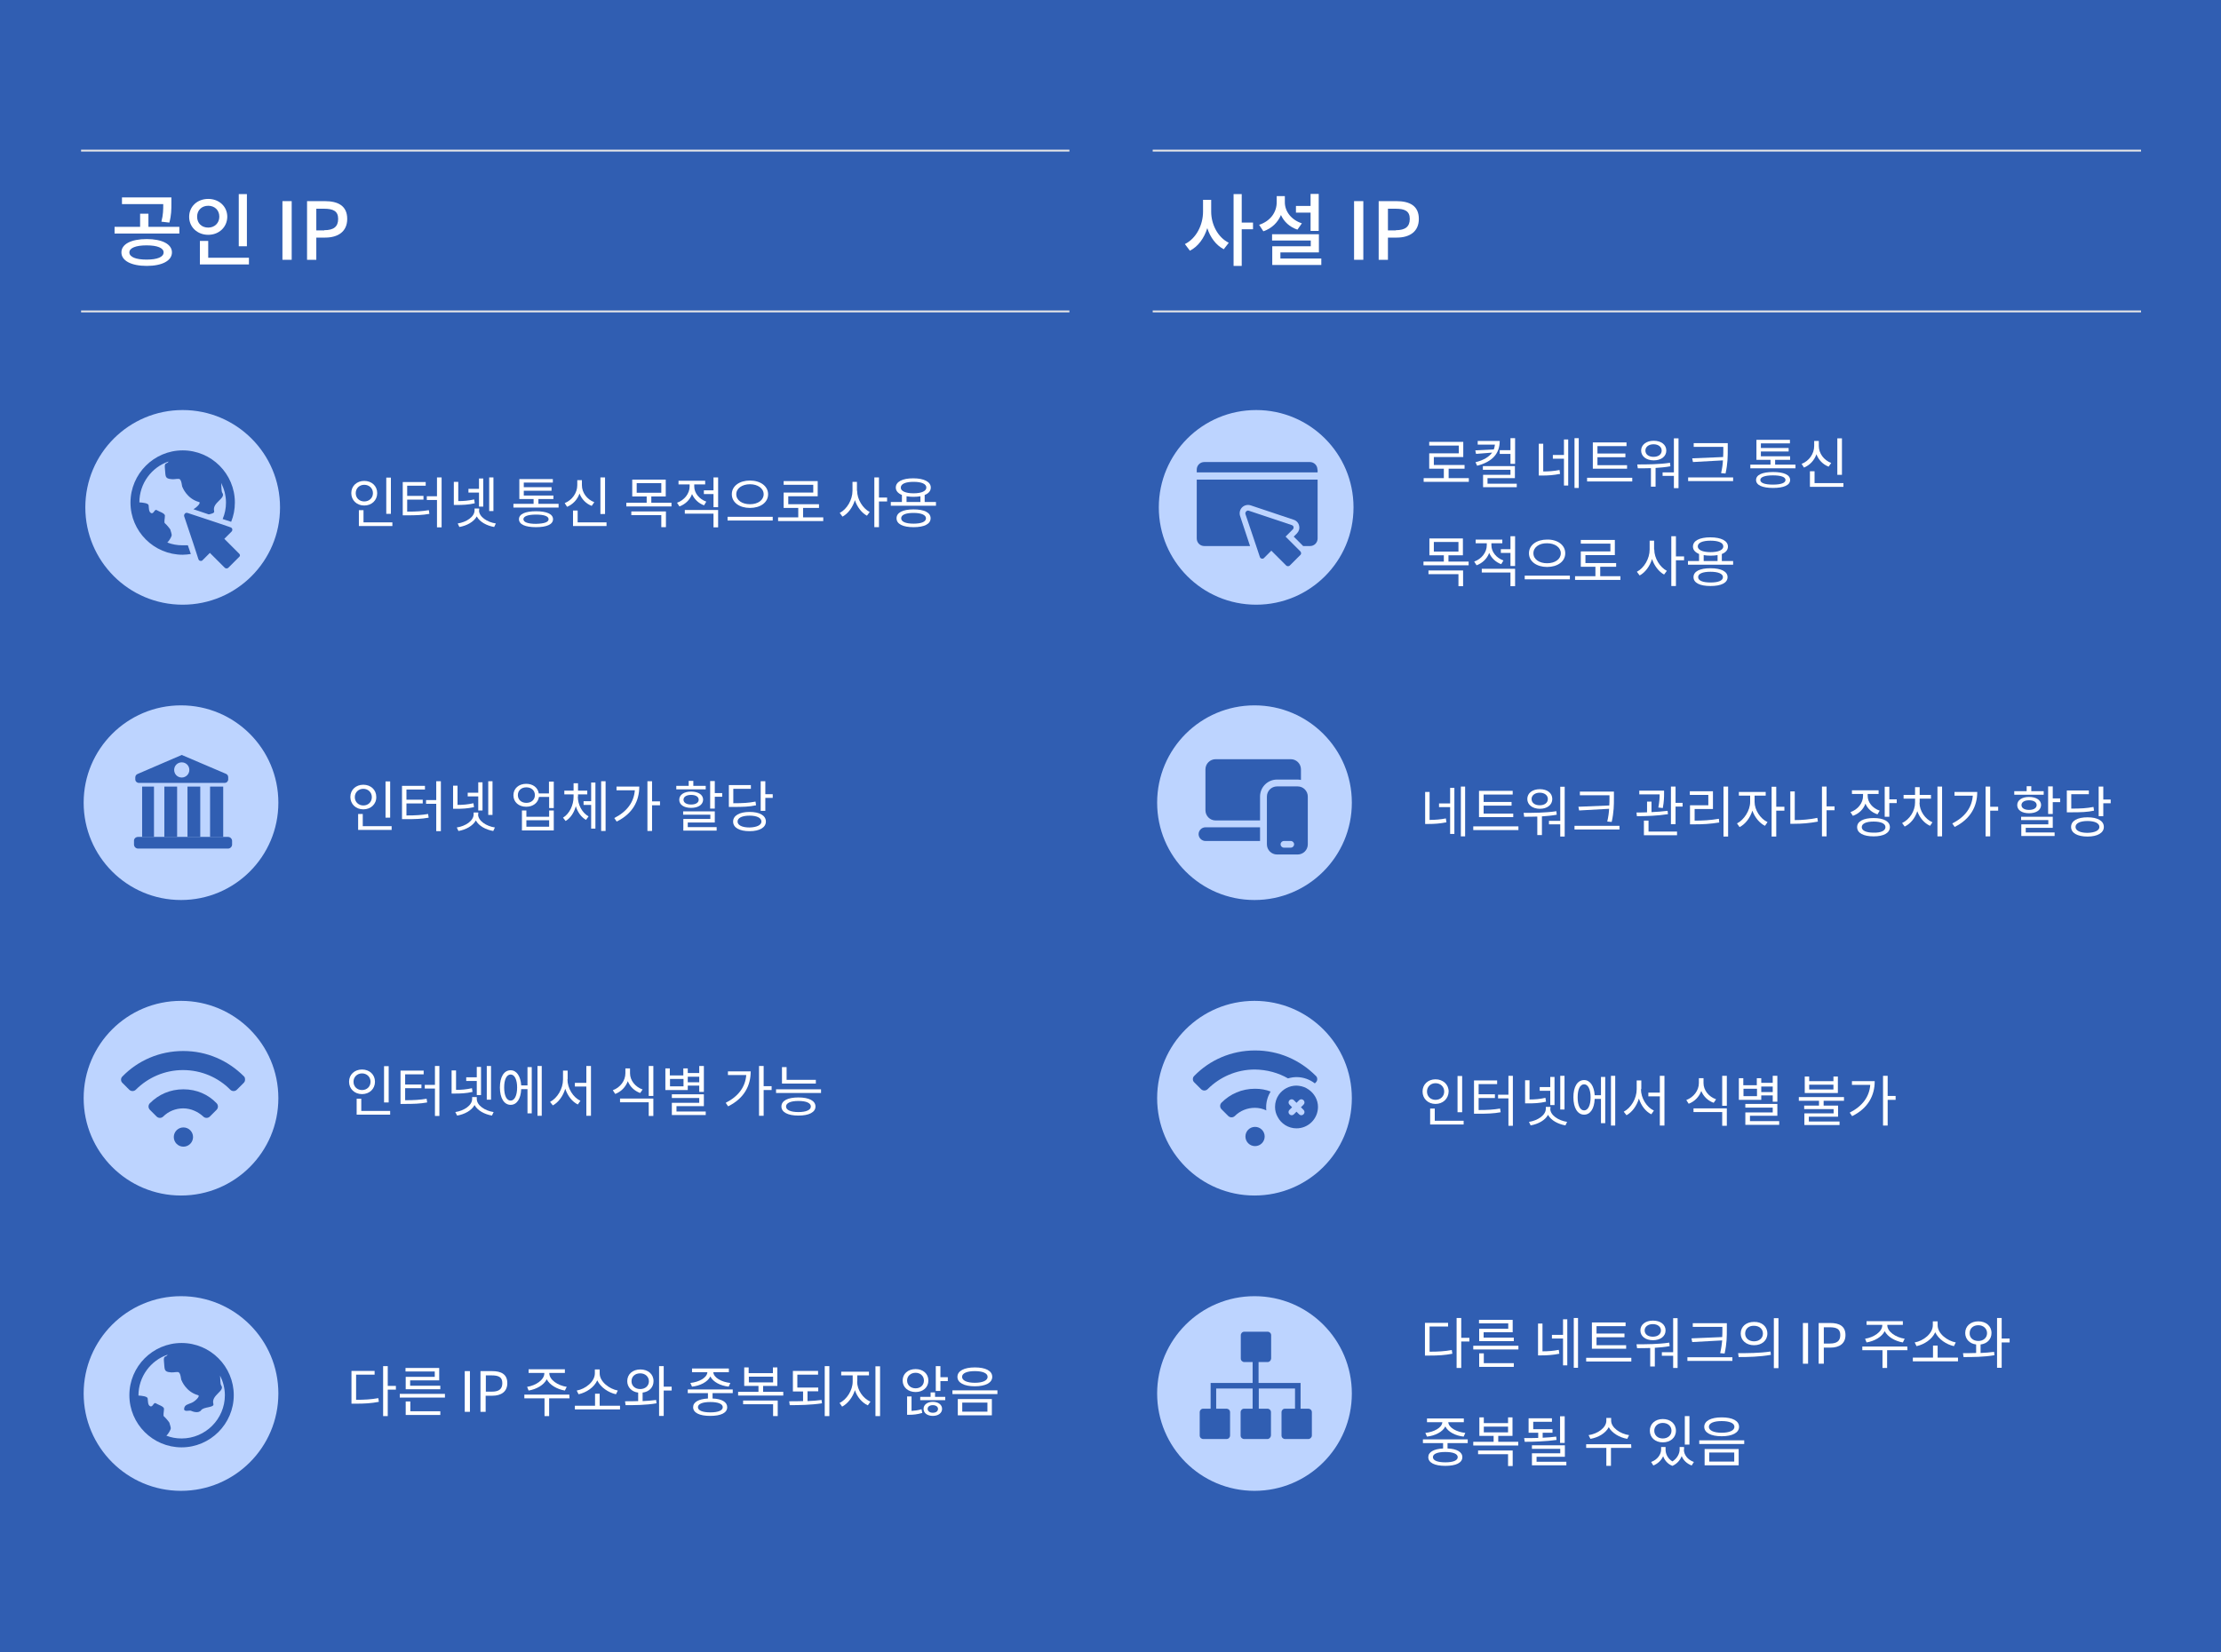 <svg fill="none" height="893" viewBox="0 0 1200 893" width="1200" xmlns="http://www.w3.org/2000/svg" xmlns:xlink="http://www.w3.org/1999/xlink"><rect x="0" y="0" width="1200" height="893" fill="#333333" stroke="none"/><clipPath id="clip0_2430_19626"><path d="M0 0H1200V892.8H0Z"/></clipPath><g clip-path="url(#clip0_2430_19626)"><path d="M1200 0H0V892.9H1200V0Z" fill="#305eb2"/><path d="M196.801 273.2C192.801 273.2 189.801 270.4 189.801 266.5 189.801 262.6 192.801 259.9 196.801 259.9 200.801 259.9 203.801 262.6 203.801 266.5 203.801 270.4 200.801 273.2 196.801 273.2ZM196.801 271C199.501 271 201.501 269.1 201.501 266.5 201.501 263.9 199.501 262 196.801 262 194.201 262 192.201 263.9 192.201 266.5 192.201 269.2 194.201 271 196.801 271ZM212.001 282.3V284.3H193.901V275.7H196.401V282.3H212.001ZM211.201 277.7H208.701V258.1H211.201V277.7Z" fill="#ffffff"/><path d="M220.102 276.5C225.002 276.5 228.102 276.3 231.702 275.7L232.002 277.7C228.102 278.4 224.802 278.5 219.702 278.5H217.602V260.5H230.002V262.5H220.002V268H228.802V270H220.002V276.5H220.102ZM238.602 258V285H236.102V270.2H230.602V268.2H236.102V258H238.602Z" fill="#ffffff"/><path d="M256.501 272C253.001 272.8 250.001 272.9 246.901 272.9H245.201V260.4H247.601V270.8C250.401 270.8 253.101 270.6 256.201 269.9L256.501 272ZM258.801 275.8C258.801 279.3 263.201 282.2 267.901 282.9L267.001 284.8C263.001 284.1 259.201 282.1 257.601 279.1 255.901 282.1 252.201 284.1 248.201 284.8L247.301 282.9C252.001 282.2 256.401 279.3 256.401 275.8V274.8H258.901V275.8H258.801ZM258.801 266.2H253.101V264.2H258.801V258.6H261.101V273.8H258.801V266.2ZM266.601 276.2H264.301V258H266.601V276.2Z" fill="#ffffff"/><path d="M301.8 272.3V274.3H277.4V272.3H288.3V269.7H280.6V258.9H298.7V260.8H283V263.3H298V265.2H283V267.8H299V269.7H290.9V272.3H301.8V272.3ZM298.8 280.6C298.8 283.4 295.4 284.9 289.6 284.9 283.8 284.9 280.4 283.4 280.4 280.6 280.4 277.8 283.8 276.3 289.6 276.3 295.4 276.3 298.8 277.8 298.8 280.6ZM296.4 280.6C296.4 279 294 278.1 289.6 278.1 285.3 278.1 282.8 279 282.8 280.6 282.8 282.2 285.2 283.1 289.6 283.1 294 283 296.4 282.2 296.4 280.6Z" fill="#ffffff"/><path d="M319.702 273.4C316.602 272.2 314.302 269.8 313.102 266.7 312.002 270 309.502 272.6 306.402 273.9L305.102 271.9C309.102 270.3 311.902 266.4 311.902 262.2V259.5H314.402V262.2C314.402 266.2 317.102 269.9 321.102 271.4L319.702 273.4ZM327.702 282.3V284.3H309.602V275.9H312.102V282.3H327.702ZM326.902 277.8H324.402V258H326.902V277.8Z" fill="#ffffff"/><path d="M362.8 271.7V273.7H338.4V271.7H349.4V268.3H341.6V259.2H359.7V268.3H351.9V271.7H362.8ZM341.2 276.4H359.8V284.9H357.3V278.4H341.1V276.4H341.2ZM344 266.3H357.3V261.1H344V266.3Z" fill="#ffffff"/><path d="M380.401 273.1C377.401 272 375.101 269.8 373.901 267 372.801 270.1 370.301 272.5 367.101 273.7L365.801 271.7C369.801 270.3 372.601 266.7 372.601 262.9V261.8H366.601V259.8H381.001V261.8H375.101V262.9C375.101 266.4 377.701 269.7 381.601 271.1L380.401 273.1ZM370.001 275.6H388.001V285H385.501V277.6H370.001V275.6ZM388.001 258V274.1H385.501V267H380.301V265H385.501V258H388.001Z" fill="#ffffff"/><path d="M417.502 279.3V281.3H393.102V279.3H417.502ZM415.002 267.1C415.002 271.6 410.802 274.5 405.202 274.5 399.602 274.5 395.402 271.6 395.402 267.1 395.402 262.6 399.602 259.7 405.202 259.7 410.802 259.7 415.002 262.7 415.002 267.1ZM397.802 267.1C397.802 270.4 401.002 272.5 405.202 272.5 409.502 272.5 412.602 270.3 412.602 267.1 412.602 263.9 409.402 261.7 405.202 261.7 401.002 261.7 397.802 263.9 397.802 267.1Z" fill="#ffffff"/><path d="M444.8 279.6V281.6H420.4V279.6H431.3V274.5H423.4V266.2H439.4V262H423.4V260H441.8V268.2H425.9V272.5H442.5V274.5H433.9V279.6H444.8Z" fill="#ffffff"/><path d="M463.101 265.2C463.101 269.9 466.201 274.8 469.901 276.7L468.401 278.7C465.601 277.2 463.101 274 461.901 270.3 460.701 274.2 458.201 277.6 455.201 279.2L453.701 277.2C457.601 275.2 460.601 270.1 460.601 265.2V260.4H463.001V265.2H463.101ZM479.301 271H474.901V284.9H472.401V258H474.901V268.9H479.301V271Z" fill="#ffffff"/><path d="M505.701 271.3V273.3H481.301V271.3H487.301V267.5C485.201 266.6 484.001 265.3 484.001 263.5 484.001 260.3 487.601 258.5 493.401 258.5 499.301 258.5 502.901 260.4 502.901 263.5 502.901 265.3 501.701 266.7 499.601 267.5V271.3H505.701ZM502.801 280.1C502.801 283.2 499.401 284.9 493.601 284.9 487.801 284.9 484.401 283.2 484.401 280.1 484.401 277 487.801 275.3 493.601 275.3 499.401 275.3 502.801 277 502.801 280.1ZM493.601 266.6C497.901 266.6 500.501 265.4 500.501 263.5 500.501 261.5 497.901 260.4 493.601 260.4 489.301 260.4 486.701 261.5 486.701 263.5 486.601 265.4 489.301 266.6 493.601 266.6ZM500.301 280.1C500.301 278.3 497.801 277.2 493.601 277.2 489.401 277.2 486.901 278.2 486.901 280.1 486.901 282 489.401 283 493.601 283 497.801 283 500.301 282 500.301 280.1ZM489.801 271.3H497.301V268.2C496.201 268.4 494.901 268.5 493.501 268.5 492.201 268.5 490.901 268.4 489.801 268.2V271.3Z" fill="#ffffff"/><path d="M195.6 591.299C191.6 591.299 188.6 588.499 188.6 584.599 188.6 580.699 191.6 577.999 195.6 577.999 199.6 577.999 202.6 580.699 202.6 584.599 202.6 588.499 199.6 591.299 195.6 591.299ZM195.6 589.099C198.3 589.099 200.2 587.199 200.2 584.599 200.2 581.999 198.2 580.099 195.6 580.099 193 580.099 191 581.999 191 584.599 191 587.299 193 589.099 195.6 589.099ZM210.8 600.399V602.399H192.7V593.799H195.2V600.399H210.8ZM210 595.799H207.5V576.199H210V595.799Z" fill="#ffffff"/><path d="M218.9 594.6C223.8 594.6 226.9 594.4 230.5 593.8L230.8 595.8C226.9 596.5 223.6 596.6 218.5 596.6H216.4V578.6H228.9V580.6H218.9V586.1H227.7V588.1H218.9V594.6ZM237.4 576.1V603.1H235V588.3H229.5V586.3H235V576.1H237.4Z" fill="#ffffff"/><path d="M255.3 590.1C251.8 590.9 248.9 591 245.7 591H244V578.5H246.4V589C249.2 589 251.9 588.8 255 588.1L255.3 590.1ZM257.6 593.9C257.6 597.4 262 600.3 266.7 601L265.8 602.9C261.8 602.2 258 600.2 256.4 597.2 254.8 600.2 251 602.2 247 602.9L246 601C250.7 600.3 255.1 597.4 255.1 593.9V592.9H257.6V593.9ZM257.6 584.2H251.9V582.2H257.6V576.6H259.9V591.8H257.6V584.2ZM265.4 594.3H263V576.1H265.3V594.3H265.4Z" fill="#ffffff"/><path d="M285 576.7H287.3V601.7H285V588.6H281.6C281.4 593.9 279.2 597.1 275.9 597.1 272.4 597.1 270.1 593.5 270.1 587.7 270.1 582 272.3 578.4 275.9 578.4 279.1 578.4 281.3 581.6 281.6 586.6H285V576.7ZM279.4 587.7C279.4 583.4 278 580.7 275.9 580.7 273.7 580.7 272.4 583.4 272.4 587.7 272.4 592.1 273.7 594.8 275.9 594.8 278 594.8 279.4 592.1 279.4 587.7ZM292.7 576.1V603H290.4V576.1H292.7Z" fill="#ffffff"/><path d="M306.599 583.3C306.599 588.2 309.699 593.1 313.599 594.9L312.199 596.9C309.099 595.4 306.699 592.2 305.399 588.4 304.199 592.4 301.699 595.8 298.699 597.4L297.199 595.5C301.099 593.5 304.199 588.4 304.199 583.4V578.6H306.699V583.3H306.599ZM319.299 576.1V603H316.799V587.2H310.599V585.2H316.799V576.1H319.299Z" fill="#ffffff"/><path d="M345.9 590.7C342.8 589.6 340.4 587.3 339.2 584.3 338 587.5 335.6 590 332.4 591.2L331.1 589.2C335.2 587.7 337.9 584 337.9 580V577.4H340.4V580C340.4 583.9 343.2 587.4 347.2 588.8L345.9 590.7ZM335 593.7H353V603.1H350.5V595.7H335V593.7ZM353 576.1V592.3H350.5V576.1H353Z" fill="#ffffff"/><path d="M371.6 589.1H359.5V577.4H361.9V581.2H369.2V577.4H371.6V579.9H377.8V576.1H380.3V590.1H377.8V586.7H371.6V589.1 589.1ZM369.2 583.1H362V587.1H369.3V583.1H369.2ZM381.3 600.7V602.6H363V596H377.8V593.4H363V591.4H380.3V597.8H365.5V600.7H381.3V600.7ZM371.6 581.9V584.9H377.8V581.9H371.6Z" fill="#ffffff"/><path d="M405.6 579C405.6 586.7 402.1 593.6 393.4 597.9L392.1 596C399 592.5 402.7 587.4 403.2 581H393.3V579H405.6ZM416.9 589.1H412.6V603H410.1V576.1H412.6V587H416.9V589.1Z" fill="#ffffff"/><path d="M443.599 588.699V590.699H419.299V588.699H443.599ZM440.599 597.999C440.599 601.099 437.099 602.899 431.399 602.899 425.699 602.899 422.199 601.099 422.199 597.999 422.199 594.799 425.699 593.099 431.399 593.099 437.099 593.099 440.599 594.899 440.599 597.999ZM440.799 585.599H422.499V576.699H424.999V583.599H440.799V585.599ZM438.099 597.999C438.099 596.099 435.599 594.999 431.399 594.999 427.199 594.999 424.699 596.099 424.699 597.999 424.699 599.899 427.199 600.999 431.399 600.999 435.499 600.999 438.099 599.899 438.099 597.999Z" fill="#ffffff"/><path d="M196.301 437.4C192.301 437.4 189.301 434.6 189.301 430.7 189.301 426.8 192.301 424.1 196.301 424.1 200.301 424.1 203.301 426.8 203.301 430.7 203.401 434.6 200.301 437.4 196.301 437.4ZM196.301 435.3C199.001 435.3 200.901 433.4 200.901 430.8 200.901 428.2 198.901 426.3 196.301 426.3 193.701 426.3 191.701 428.2 191.701 430.8 191.701 433.4 193.701 435.3 196.301 435.3ZM211.601 446.5V448.5H193.501V439.9H196.001V446.5H211.601ZM210.801 441.9H208.301V422.3H210.801V441.9Z" fill="#ffffff"/><path d="M219.701 440.7C224.601 440.7 227.701 440.5 231.301 439.9L231.601 441.9C227.701 442.6 224.401 442.7 219.301 442.7H217.201V424.7H229.601V426.7H219.601V432.2H228.401V434.2H219.601V440.7H219.701ZM238.201 422.2V449.2H235.701V434.4H230.201V432.4H235.701V422.2H238.201Z" fill="#ffffff"/><path d="M256.101 436.2C252.601 437 249.601 437.1 246.501 437.1H244.801V424.6H247.201V435C250.001 435 252.701 434.8 255.801 434.1L256.101 436.2ZM258.301 440.1C258.301 443.6 262.701 446.5 267.401 447.2L266.501 449.1C262.501 448.4 258.701 446.4 257.101 443.4 255.401 446.4 251.701 448.4 247.701 449.1L246.801 447.2C251.501 446.5 255.901 443.6 255.901 440.1V439.1H258.401V440.1H258.301ZM258.401 430.4H252.701V428.4H258.401V422.8H260.701V438H258.401V430.4ZM266.101 440.4H263.801V422.2H266.101V440.4Z" fill="#ffffff"/><path d="M299.2 422.3V436.7H296.7V430.7H291.2C290.7 433.9 288 436 284.3 436 280.3 436 277.4 433.5 277.4 429.8 277.4 426.1 280.3 423.6 284.3 423.6 287.9 423.6 290.6 425.6 291.1 428.8H296.6V422.4H299.2V422.3ZM289 429.7C289 427.2 287.1 425.5 284.4 425.5 281.7 425.5 279.8 427.2 279.8 429.7 279.8 432.2 281.7 433.9 284.4 433.9 287.1 433.9 289 432.2 289 429.7ZM296.7 438H299.2V448.8H282V438H284.4V441.4H296.7V438ZM296.7 443.3H284.4V446.8H296.7V443.3Z" fill="#ffffff"/><path d="M312.201 430.5C312.201 434.8 314.401 439.2 318.001 441.2L316.601 443.1C314.001 441.6 312.101 438.9 311.101 435.7 310.201 439.1 308.301 442.1 305.601 443.7L304.201 441.9C307.801 439.7 309.901 435 309.901 430.6V429.3H304.901V427.3H309.901V423.3H312.301V427.3H317.301V429.3H312.301V430.5H312.201ZM319.401 422.9H321.701V447.8H319.401V435H315.301V433H319.401V422.9ZM327.201 422.2V449.1H324.801V422.2H327.201Z" fill="#ffffff"/><path d="M345.4 425.1C345.4 432.8 341.9 439.7 333.2 444L331.9 442.1C338.8 438.6 342.5 433.5 343 427.1H333.1V425.1H345.4ZM356.6 435.2H352.3V449.1H349.8V422.2H352.3V433.1H356.6V435.2Z" fill="#ffffff"/><path d="M381.3 426.6H365.4V424.7H372.1V422H374.6V424.7H381.3V426.6ZM373.4 436.6C369.5 436.6 367 434.9 367 432.2 367 429.5 369.6 427.8 373.4 427.8 377.3 427.8 379.9 429.5 379.9 432.2 379.8 434.9 377.3 436.6 373.4 436.6ZM371.6 447H387.2V448.9H369.2V442.6H383.8V440.3H369.1V438.5H386.2V444.5H371.6V447 447ZM373.4 434.8C375.9 434.8 377.5 433.8 377.5 432.2 377.5 430.6 375.9 429.6 373.4 429.6 370.9 429.6 369.3 430.6 369.3 432.2 369.3 433.8 370.9 434.8 373.4 434.8ZM390.2 428.6V430.6H386.2V437H383.7V422.1H386.2V428.6H390.2Z" fill="#ffffff"/><path d="M408.501 435.2C404.801 436 401.601 436.1 395.901 436.1H393.801V424.3H405.701V426.3H396.201V434.1C401.501 434.1 404.601 433.9 408.201 433.2L408.501 435.2ZM413.801 444C413.801 447.2 410.401 449.2 405.001 449.2 399.501 449.2 396.101 447.3 396.101 444 396.101 440.8 399.501 438.8 405.001 438.8 410.401 438.8 413.801 440.7 413.801 444ZM411.401 444C411.401 442 408.901 440.8 405.001 440.8 401.001 440.8 398.501 442 398.501 444 398.501 446 401.001 447.2 405.001 447.2 408.901 447.1 411.401 445.9 411.401 444ZM417.501 429.2V431.2H413.501V438.2H411.001V422.2H413.501V429.2H417.501Z" fill="#ffffff"/><path d="M192.3 756.5C197.1 756.5 200.5 756.3 204.4 755.6L204.7 757.6C200.6 758.4 197.1 758.6 192 758.6H189.9V740.9H202.4V742.9H192.4V756.5H192.3ZM213.9 751H209.5V765.3H207V738.3H209.5V749H213.9V751Z" fill="#ffffff"/><path d="M240.4 753.3V755.3H216V753.3H240.4ZM234.9 741.2H219.1V739.3H237.3V746H221.6V748.9H237.9V750.8H219.2V744.1H234.9V741.2ZM221.7 762.7H237.9V764.7H219.2V757.4H221.7V762.7Z" fill="#ffffff"/><path d="M251.1 741H253.9V763H251.1V741Z" fill="#ffffff"/><path d="M259.6 741H265.9C270.8 741 274.1 742.7 274.1 747.5 274.1 752.1 270.8 754.3 266 754.3H262.4V763H259.6V741 741ZM265.7 752.1C269.6 752.1 271.4 750.7 271.4 747.5 271.4 744.3 269.5 743.3 265.6 743.3H262.5V752.1H265.7V752.1Z" fill="#ffffff"/><path d="M307.701 755.7H296.701V765.3H294.201V755.7H283.301V753.7H307.601L307.701 755.7ZM284.801 749.5C289.501 748.8 294.101 745.7 294.101 742.2V742H285.601V740H305.201V742H296.801V742.2C296.801 745.7 301.401 748.8 306.201 749.5L305.201 751.5C301.001 750.8 297.001 748.5 295.401 745.4 293.801 748.6 289.801 750.8 285.601 751.5L284.801 749.5Z" fill="#ffffff"/><path d="M335 759.7V761.7H310.6V759.7H321.5V753.2H324V759.7H335ZM332.8 753.5C328.7 752.6 324.5 749.8 322.7 746 321 749.8 316.8 752.6 312.6 753.5L311.6 751.5C316.3 750.7 321.4 746.7 321.4 742.2V740.1H324V742.2C324 746.7 329.1 750.6 333.8 751.5L332.8 753.5Z" fill="#ffffff"/><path d="M347.201 757.2C349.701 757.1 352.101 756.9 354.501 756.6L354.701 758.4C349.001 759.4 342.701 759.4 338.001 759.4L337.701 757.3C339.801 757.3 342.301 757.3 344.801 757.2V752.6C341.301 752.2 338.901 749.7 338.901 746.4 338.901 742.6 341.901 740.1 346.001 740.1 350.101 740.1 353.101 742.6 353.101 746.4 353.101 749.8 350.701 752.2 347.201 752.6V757.2 757.2ZM345.901 750.7C348.601 750.7 350.601 749 350.601 746.5 350.601 744 348.601 742.2 345.901 742.2 343.101 742.2 341.201 743.9 341.201 746.5 341.201 749 343.201 750.7 345.901 750.7ZM362.901 751.5H358.601V765.2H356.101V738.3H358.601V749.4H362.901V751.5Z" fill="#ffffff"/><path d="M385 752.9V755.8C390 756 392.9 757.7 392.9 760.5 392.9 763.6 389.5 765.2 383.7 765.2 377.9 765.2 374.5 763.5 374.5 760.5 374.5 757.7 377.5 756.1 382.5 755.8V752.9H371.6V750.9H395.9V752.9H385ZM373 747.4C377.7 746.9 382 744.6 382.2 741.6H373.9V739.6H393.8V741.6H385.4C385.6 744.6 389.9 746.9 394.6 747.4L393.7 749.4C389.3 748.9 385.3 746.9 383.8 743.9 382.3 746.9 378.3 748.9 373.9 749.4L373 747.4ZM383.8 757.7C379.6 757.7 377.1 758.7 377.1 760.5 377.1 762.3 379.6 763.3 383.8 763.3 388 763.3 390.5 762.3 390.5 760.5 390.5 758.7 388 757.7 383.8 757.7Z" fill="#ffffff"/><path d="M423.201 752.2V754.2H398.801V752.2H409.801V749H402.101V739H404.501V742.1H417.601V739H420.001V749H412.301V752.2H423.201ZM401.601 756.9H420.201V765.3H417.701V758.9H401.501V756.9H401.601ZM404.601 747.1H417.701V744H404.601V747.1Z" fill="#ffffff"/><path d="M436.3 757.2C438.9 757.1 441.5 756.9 443.9 756.6L444.1 758.4C438.2 759.3 431.8 759.4 426.7 759.4L426.4 757.3C428.7 757.3 431.3 757.3 433.9 757.2V752H428.4V740.9H442V742.9H430.8V749.9H442.1V751.9H436.3V757.2ZM448.1 738.3V765.3H445.6V738.3H448.1Z" fill="#ffffff"/><path d="M463.1 746.599C463.1 751.199 466.3 755.799 470.3 757.499L468.9 759.499C465.8 758.099 463.1 754.999 461.9 751.299 460.7 755.199 458 758.599 455 760.199L453.6 758.199C457.5 756.399 460.7 751.299 460.7 746.699V743.299H454.5V741.299H469.5V743.299H463.2V746.599H463.1ZM475.5 738.399V765.299H473V738.399H475.5Z" fill="#ffffff"/><path d="M494.701 752.3C490.701 752.3 487.701 749.8 487.701 746.1 487.701 742.4 490.601 739.9 494.701 739.9 498.701 739.9 501.601 742.4 501.601 746.1 501.601 749.8 498.701 752.3 494.701 752.3ZM492.501 762.5C494.101 762.4 496.001 762.2 497.901 761.6L498.301 763.6C495.701 764.4 493.201 764.6 491.401 764.6H490.101V754.7H492.501V762.5 762.5ZM494.701 750.3C497.301 750.3 499.201 748.6 499.201 746.1 499.201 743.6 497.201 741.9 494.701 741.9 492.101 741.9 490.101 743.6 490.101 746.1 490.101 748.6 492.101 750.3 494.701 750.3ZM505.201 754.9H510.701V756.7H497.201V754.9H502.801V752.5H505.201V754.9ZM509.001 761.4C509.001 763.7 506.901 765.2 504.001 765.2 501.101 765.2 499.001 763.7 499.001 761.4 499.001 759.1 501.101 757.6 504.001 757.6 506.901 757.6 509.001 759.1 509.001 761.4ZM506.801 761.4C506.801 760.2 505.601 759.4 504.001 759.4 502.301 759.4 501.201 760.2 501.201 761.4 501.201 762.6 502.301 763.5 504.001 763.5 505.701 763.5 506.801 762.7 506.801 761.4ZM512.101 744.4V746.4H508.101V751.7H505.601V738.3H508.101V744.3H512.101V744.4Z" fill="#ffffff"/><path d="M538.9 751.4V753.4H514.6V751.4H538.9ZM536.1 744.1C536.1 747.3 532.5 749.2 526.7 749.2 520.9 749.2 517.3 747.3 517.3 744.1 517.3 740.9 520.9 739 526.7 739 532.5 739 536.1 740.8 536.1 744.1ZM535.9 756.1V764.9H517.5V756.1H535.9ZM519.8 744.1C519.8 746.1 522.5 747.3 526.7 747.3 530.9 747.3 533.6 746.1 533.6 744.1 533.6 742.1 530.9 741 526.7 741 522.5 741 519.8 742.1 519.8 744.1ZM519.9 758V762.9H533.5V758H519.9Z" fill="#ffffff"/><path d="M43.801 81.4H577.801" stroke="#e7e7e8" stroke-miterlimit="10"/><path d="M577.801 168.3H43.801" stroke="#e7e7e8" stroke-miterlimit="10"/><path d="M96.9 122.6V126.2H61.9V122.6H75.7V115.5H80.2V122.6H96.9ZM92.9 136.4C92.9 140.9 87.6 143.7 79.3 143.7 70.9 143.7 65.6 140.9 65.6 136.4 65.6 131.9 70.9 129.2 79.3 129.2 87.5 129.2 92.9 131.9 92.9 136.4ZM87.2 119.8C88.2 116 88.2 113.2 88.2 110.3H65.9V106.7H92.6V110C92.6 113.1 92.6 116.3 91.5 120.3L87.2 119.8ZM88.4 136.4C88.4 134 85 132.6 79.2 132.6 73.4 132.6 69.9 134 69.9 136.4 69.9 138.9 73.4 140.3 79.2 140.3 85 140.3 88.4 138.9 88.4 136.4Z" fill="#ffffff"/><path d="M112.501 126.9C106.701 126.9 102.201 122.8 102.201 117.2 102.201 111.5 106.701 107.5 112.501 107.5 118.301 107.5 122.801 111.5 122.801 117.2 122.701 122.8 118.301 126.9 112.501 126.9ZM112.501 123C115.901 123 118.501 120.6 118.501 117.1 118.501 113.5 115.901 111.2 112.501 111.2 109.101 111.2 106.501 113.5 106.501 117.1 106.501 120.7 109.001 123 112.501 123ZM134.501 139.3V142.9H108.001V130.2H112.501V139.3H134.501ZM133.401 133.1H129.001V104.9H133.401V133.1Z" fill="#ffffff"/><path d="M152.6 108.7H157.6V140.4H152.6V108.7Z" fill="#ffffff"/><path d="M165.9 108.7H175.5C182.6 108.7 187.6 111.2 187.6 118.3 187.6 125.2 182.6 128.4 175.7 128.4H170.9V140.4H165.9V108.7 108.7ZM175.2 124.4C180.3 124.4 182.7 122.5 182.7 118.3 182.7 114.1 180.1 112.8 175 112.8H170.9V124.5H175.2V124.4Z" fill="#ffffff"/><path d="M622.801 81.4H1156.8" stroke="#e7e7e8" stroke-miterlimit="10"/><path d="M1156.8 168.3H622.801" stroke="#e7e7e8" stroke-miterlimit="10"/><g fill="#ffffff"><path d="M654.399 114.399C654.399 121.299 657.999 128.299 663.899 131.199L661.199 134.699C656.999 132.499 653.899 128.299 652.299 123.299 650.599 128.699 647.399 133.199 642.899 135.499L640.199 131.899C646.299 128.899 649.999 121.599 649.999 114.399V107.999H654.399V114.399 114.399ZM676.999 123.899H670.899V143.699H666.499V104.899H670.899V120.299H676.999V123.899Z"/><path d="M700.999 124.1C696.799 122.7 693.699 119.8 692.099 116.2 690.399 120.2 687.199 123.4 682.599 125L680.299 121.5C686.399 119.5 689.799 114.7 689.799 109.3V106H694.199V109.3C694.199 114.2 697.599 118.8 703.399 120.7L700.999 124.1ZM713.899 139.7V143.2H687.399V133.1H708.199V130H687.299V126.6H712.599V136.4H691.799V139.7H713.899V139.7ZM708.099 114.9H700.199V111.3H708.099V104.8H712.499V124.8H708.099V114.9Z"/><path d="M731.6 108.7H736.6V140.4H731.6V108.7Z"/><path d="M744.898 108.7H754.498C761.598 108.7 766.598 111.2 766.598 118.3 766.598 125.2 761.598 128.4 754.698 128.4H749.898V140.4H744.898V108.7 108.7ZM754.198 124.4C759.298 124.4 761.698 122.5 761.698 118.3 761.698 114.1 759.098 112.8 753.998 112.8H749.898V124.5H754.198V124.4Z"/><path d="M793.599 258.4V260.4H769.199V258.4H780.099V253.3H772.199V245H788.199V240.8H772.199V238.8H790.599V247H774.699V251.3H791.299V253.3H782.699V258.4H793.599V258.4Z"/><path d="M810.3 238.2C810.3 245 806.5 249.5 798.1 251.7L797.2 249.8C801.7 248.7 804.5 246.9 806.2 244.6L797.5 245.3 797.1 243.4 807.1 242.9C807.4 242.1 807.6 241.2 807.7 240.3H798.4V238.3H810.3V238.2ZM819.5 261.4V263.3H801.3V256.6H816.1V253.9H801.2V251.9H818.5V258.4H803.7V261.4H819.5ZM816.1 245.3H810.3V243.3H816.1V236.8H818.6V250.7H816.1V245.3Z"/><path d="M833.9 254.8C836.8 254.8 839.5 254.6 842.6 254L842.9 256.1C839.4 256.8 836.4 257 833.1 257H831.4V239.8H833.8V254.8H833.9ZM845 237.5H847.3V262.4H845V247.9H839V245.9H845V237.5ZM853 236.8V263.7H850.7V236.8H853V236.8Z"/><path d="M881.9 258.2V260.2H857.5V258.2H881.9ZM879.1 253.3H860.6V239.1H878.8V241.1H863.1V245.1H878.2V247.1H863.1V251.4H879.1V253.3Z"/><path d="M902.5 251.999C899.9 252.499 897.2 252.699 894.5 252.899V262.999H892V252.999C889.5 253.099 887 253.099 884.9 253.099L884.6 250.999C889.7 250.999 896.4 250.999 902.3 250.099L902.5 251.999ZM886.7 243.499C886.7 240.399 889.5 238.199 893.5 238.199 897.5 238.199 900.3 240.299 900.3 243.499 900.3 246.699 897.5 248.799 893.5 248.799 889.5 248.799 886.7 246.599 886.7 243.499ZM889 243.499C889 245.599 890.8 246.899 893.4 246.899 896 246.899 897.8 245.599 897.8 243.499 897.8 241.499 896 240.099 893.4 240.099 890.8 240.099 889 241.499 889 243.499ZM906.9 236.899V263.799H904.4V257.199H898.3V255.299H904.4V236.899H906.9V236.899Z"/><path d="M936.4 258V260H912.1V258H936.4ZM931 247C931.1 245.6 931.1 244.2 931.1 242.8V241.5H915.1V239.5H933.5V242.8C933.5 246.8 933.5 250.4 932.3 255.9L929.9 255.7C930.5 253.1 930.8 250.9 930.9 248.8L914.7 249.7 914.3 247.7 931 247Z"/><path d="M970.099 251.1V253.1H945.699V251.1H956.599V248.5H948.999V237.7H967.099V239.6H951.399V242.1H966.399V244H951.399V246.6H967.199V248.5H959.099V251.1H970.099ZM967.199 259.4C967.199 262.2 963.799 263.7 957.999 263.7 952.199 263.7 948.799 262.2 948.799 259.4 948.799 256.6 952.199 255.1 957.999 255.1 963.799 255.1 967.199 256.6 967.199 259.4ZM964.699 259.4C964.699 257.8 962.299 256.9 957.899 256.9 953.599 256.9 951.099 257.8 951.099 259.4 951.099 261 953.499 261.9 957.899 261.9 962.299 261.9 964.699 261 964.699 259.4Z"/><path d="M988 252.199C984.9 250.999 982.6 248.599 981.4 245.499 980.3 248.799 977.8 251.399 974.7 252.699L973.4 250.699C977.5 249.099 980.2 245.199 980.2 240.999V238.299H982.7V240.999C982.7 244.999 985.4 248.699 989.4 250.199L988 252.199ZM996 261.099V263.099H977.9V254.699H980.4V261.099H996ZM995.2 256.599H992.7V236.899H995.2V256.599Z"/><path d="M793.5 303.5V305.5H769.1V303.5H780.1V300.1H772.3V291H790.4V300.1H782.6V303.5H793.5ZM771.9 308.3H790.5V316.8H788V310.3H771.8V308.3H771.9ZM774.7 298.1H788V292.9H774.7V298.1Z"/><path d="M811.1 304.9C808.1 303.8 805.8 301.6 804.6 298.8 803.5 301.9 801 304.3 797.8 305.5L796.5 303.5C800.5 302.1 803.3 298.5 803.3 294.7V293.6H797.3V291.6H811.7V293.6H805.8V294.7C805.8 298.2 808.4 301.5 812.3 302.9L811.1 304.9ZM800.6 307.4H818.6V316.8H816.1V309.4H800.6V307.4ZM818.6 289.8V305.9H816.1V298.8H810.9V296.8H816.1V289.8H818.6Z"/><path d="M848.199 311.1V313.1H823.799V311.1H848.199ZM845.699 299C845.699 303.5 841.499 306.4 835.899 306.4 830.299 306.4 826.099 303.5 826.099 299 826.099 294.5 830.299 291.6 835.899 291.6 841.499 291.5 845.699 294.5 845.699 299ZM828.499 299C828.499 302.3 831.699 304.4 835.899 304.4 840.199 304.4 843.299 302.2 843.299 299 843.299 295.8 840.099 293.6 835.899 293.6 831.699 293.5 828.499 295.7 828.499 299Z"/><path d="M875.5 311.4V313.4H851V311.4H862V306.3H854.1V298H870.1V293.8H854.1V291.8H872.5V300H856.6V304.3H873.2V306.3H864.6V311.4H875.5V311.4Z"/><path d="M893.8 297C893.8 301.7 896.9 306.6 900.6 308.5L899.1 310.5C896.3 309 893.8 305.8 892.6 302.1 891.4 306 888.9 309.4 885.9 311L884.4 309C888.3 307 891.3 301.9 891.3 297V292.2H893.7V297H893.8ZM909.9 302.8H905.5V316.7H903V289.8H905.5V300.7H909.9V302.8Z"/><path d="M936.4 303.199V305.199H912V303.199H918V299.399C915.9 298.499 914.7 297.199 914.7 295.399 914.7 292.199 918.3 290.399 924.1 290.399 930 290.399 933.6 292.299 933.6 295.399 933.6 297.199 932.4 298.599 930.3 299.399V303.199H936.4ZM933.4 311.899C933.4 314.999 930 316.699 924.2 316.699 918.4 316.699 915 314.999 915 311.899 915 308.799 918.4 307.099 924.2 307.099 930 307.099 933.4 308.899 933.4 311.899ZM924.2 298.399C928.5 298.399 931.1 297.199 931.1 295.299 931.1 293.299 928.5 292.199 924.2 292.199 919.9 292.199 917.3 293.299 917.3 295.299 917.3 297.199 919.9 298.399 924.2 298.399ZM930.9 311.899C930.9 310.099 928.4 308.999 924.2 308.999 920 308.999 917.5 309.999 917.5 311.899 917.5 313.799 920 314.799 924.2 314.799 928.4 314.799 930.9 313.799 930.9 311.899ZM920.5 303.199H928V299.999C926.9 300.199 925.6 300.299 924.2 300.299 922.9 300.299 921.6 300.199 920.5 299.999V303.199Z"/><path d="M775.6 596.6C771.6 596.6 768.6 593.8 768.6 589.9 768.6 586 771.6 583.3 775.6 583.3 779.6 583.3 782.7 586 782.7 589.9 782.6 593.8 779.6 596.6 775.6 596.6ZM775.6 594.4C778.3 594.4 780.3 592.5 780.3 589.9 780.3 587.3 778.3 585.4 775.6 585.4 773 585.4 771 587.3 771 589.9 771 592.6 773 594.4 775.6 594.4ZM790.8 605.7V607.7H772.7V599.1H775.2V605.7H790.8ZM790 601.1H787.5V581.5H790V601.1Z"/><path d="M798.9 599.9C803.8 599.9 806.9 599.7 810.5 599.1L810.8 601.1C806.9 601.8 803.6 601.9 798.5 601.9H796.4V583.9H808.9V585.9H798.9V591.4H807.7V593.4H798.9V599.9ZM817.4 581.4V608.4H815V593.6H809.4V591.6H815V581.4H817.4Z"/><path d="M835.3 595.4C831.8 596.2 828.9 596.3 825.7 596.3H824V583.8H826.4V594.2C829.2 594.2 831.9 594 835 593.3L835.3 595.4ZM837.6 599.2C837.6 602.7 842 605.6 846.7 606.3L845.8 608.2C841.8 607.5 838 605.5 836.4 602.5 834.8 605.5 831 607.5 827 608.2L826.1 606.3C830.8 605.6 835.2 602.7 835.2 599.2V598.2H837.7V599.2H837.6ZM837.6 589.5H831.9V587.5H837.6V582H839.9V597.2H837.6V589.5ZM845.4 599.6H843V581.4H845.3V599.6H845.4Z"/><path d="M865 582H867.3V607H865V593.9H861.6C861.4 599.2 859.2 602.4 855.9 602.4 852.4 602.4 850.1 598.8 850.1 593 850.1 587.3 852.3 583.7 855.9 583.7 859.1 583.7 861.3 586.9 861.6 591.9H865V582ZM859.4 593C859.4 588.7 858 586 855.9 586 853.7 586 852.4 588.7 852.4 593 852.4 597.4 853.7 600.1 855.9 600.1 858 600.1 859.4 597.4 859.4 593ZM872.7 581.4V608.3H870.4V581.4H872.7Z"/><path d="M886.599 588.6C886.599 593.5 889.699 598.4 893.599 600.2L892.199 602.2C889.099 600.7 886.699 597.5 885.499 593.7 884.299 597.7 881.799 601.1 878.799 602.7L877.299 600.8C881.199 598.8 884.299 593.7 884.299 588.7V583.9H886.799V588.6H886.599ZM899.299 581.4V608.3H896.799V592.5H890.599V590.5H896.799V581.4H899.299Z"/><path d="M925.9 596C922.8 594.9 920.4 592.6 919.2 589.6 918 592.8 915.6 595.3 912.4 596.5L911.1 594.5C915.1 593 917.9 589.3 917.9 585.3V582.7H920.4V585.3C920.4 589.2 923.2 592.7 927.2 594.1L925.9 596ZM915 599H933V608.4H930.5V601H915V599ZM933 581.4V597.6H930.5V581.4H933Z"/><path d="M951.6 594.4H939.5V582.7H941.9V586.5H949.2V582.7H951.6V585.2H957.8V581.4H960.3V595.4H957.8V592H951.6V594.4 594.4ZM949.2 588.4H942V592.4H949.3V588.4H949.2ZM961.3 606V607.9H943V601.2H957.8V598.6H943V596.6H960.3V603H945.5V605.9H961.3V606ZM951.6 587.2V590.2H957.8V587.2H951.6Z"/><path d="M985.3 594.901V597.501H993.1V603.501H977.3V606.101H993.9V608.001H974.9V601.701H990.7V599.401H974.8V597.501H982.8V594.901H971.9V592.901H996.3V594.901H985.3V594.901ZM993 590.701H975.1V581.801H977.5V584.301H990.6V581.801H993V590.701ZM990.6 586.201H977.5V588.801H990.6V586.201Z"/><path d="M1012.9 584.3C1012.9 592 1009.4 598.9 1000.7 603.2L999.4 601.3C1006.3 597.8 1010 592.7 1010.5 586.3H1000.6V584.3H1012.9ZM1024.2 594.4H1019.9V608.3H1017.4V581.4H1019.9V592.3H1024.2V594.4Z"/><path d="M772.5 443.101C775.4 443.101 778.1 442.901 781.2 442.301L781.5 444.401C778 445.101 775 445.301 771.7 445.301H770V428.001H772.4V443.101H772.5ZM783.5 425.801H785.8V450.701H783.5V436.201H777.5V434.201H783.5V425.801ZM791.6 425.101V452.001H789.3V425.101H791.6Z"/><path d="M820.4 446.6V448.6H796V446.6H820.4ZM817.6 441.6H799.1V427.4H817.3V429.4H801.6V433.4H816.7V435.4H801.6V439.7H817.6V441.6Z"/><path d="M841.099 440.3C838.499 440.8 835.799 441 833.099 441.2V451.3H830.599V441.3C828.099 441.4 825.599 441.4 823.499 441.4L823.199 439.3C828.299 439.3 834.999 439.3 840.899 438.4L841.099 440.3ZM825.199 431.8C825.199 428.6 827.999 426.5 831.999 426.5 835.999 426.5 838.699 428.6 838.699 431.8 838.699 435 835.899 437.1 831.999 437.1 827.999 437.1 825.199 434.9 825.199 431.8ZM827.499 431.8C827.499 433.9 829.299 435.2 831.899 435.2 834.499 435.2 836.299 433.9 836.299 431.8 836.299 429.8 834.499 428.4 831.899 428.4 829.399 428.4 827.499 429.8 827.499 431.8ZM845.399 425.2V452.1H842.999V445.5H836.899V443.6H842.999V425.2H845.399Z"/><path d="M874.999 446.301V448.301H850.699V446.301H874.999ZM869.499 435.301C869.599 433.901 869.599 432.501 869.599 431.101V429.801H853.599V427.801H871.999V431.101C871.999 435.101 871.999 438.701 870.799 444.201L868.399 444.001C868.999 441.401 869.299 439.201 869.399 437.101L853.199 438.001 852.799 436.001 869.499 435.301Z"/><path d="M901.199 440.001C895.599 440.901 889.199 441.101 884.399 441.101L884.199 439.101C885.899 439.101 887.899 439.101 889.899 439.001V433.201H892.299V438.901C895.199 438.801 898.299 438.501 900.999 438.201L901.199 440.001ZM895.999 436.401C896.599 433.301 896.699 431.001 896.699 429.301H885.699V427.301H899.099V428.701C899.099 430.501 899.099 433.101 898.399 436.701L895.999 436.401ZM890.699 449.401H906.099V451.401H888.199V443.501H890.699V449.401ZM909.099 433.901V435.901H905.299V445.401H902.799V425.101H905.299V433.901H909.099Z"/><path d="M915.6 443.501C920 443.501 924 443.301 928.7 442.501L928.9 444.501C924 445.301 920 445.501 915.3 445.501H913.1V435.201H923V429.601H913V427.601H925.5V437.201H915.6V443.501ZM933.7 425.101V452.101H931.2V425.101H933.7Z"/><path d="M948 433.4C948 437.7 951.1 442.5 955 444.3L953.6 446.3C950.6 444.8 948.1 441.7 946.8 438.1 945.6 442 943 445.4 939.9 447L938.5 445C942.3 443.1 945.6 438 945.6 433.4V430H939.5V428H954V430H948V433.4ZM964.1 438.1H959.7V452.1H957.2V425.2H959.7V436H964.1V438.1Z"/><path d="M969.701 443.201C973.601 443.201 977.601 442.901 981.901 442.001L982.201 444.001C977.601 444.901 973.501 445.201 969.401 445.201H967.301V427.701H969.701V443.201ZM991.201 437.901H986.901V452.001H984.401V425.101H986.901V435.801H991.201V437.901Z"/><path d="M1014.4 440.1C1011.3 439.1 1009 437 1007.9 434.3 1006.8 437.4 1004.3 439.8 1001.1 440.9L999.801 438.9C1003.8 437.5 1006.6 434 1006.6 430.1V429.1H1000.6V427.1H1015V429.1H1009.1V430.1C1009.1 433.6 1011.7 436.8 1015.6 438.1L1014.4 440.1ZM1021.1 447C1021.1 450.2 1017.7 452 1012.3 452 1006.8 452 1003.4 450.2 1003.4 447 1003.4 443.9 1006.8 442.1 1012.3 442.1 1017.7 442.1 1021.1 443.9 1021.1 447ZM1018.7 447C1018.7 445.1 1016.3 444 1012.3 444 1008.3 444 1005.9 445.1 1005.9 447 1005.9 448.9 1008.3 450 1012.3 450 1016.2 450.1 1018.7 449 1018.7 447ZM1024.8 431.9V434H1020.8V441.4H1018.3V425.2H1020.8V432H1024.8V431.9Z"/><path d="M1037.1 433.801C1037.1 438.301 1040.2 442.701 1044.1 444.401L1042.8 446.301C1039.7 444.901 1037.2 442.001 1035.9 438.401 1034.7 442.201 1032.2 445.201 1029.1 446.701L1027.7 444.801C1031.7 442.901 1034.7 438.401 1034.7 433.701V431.601H1028.5V429.601H1034.7V425.401H1037.2V429.601H1043.3V431.601H1037.2V433.801H1037.1ZM1049.3 425.101V452.001H1046.8V425.101H1049.3Z"/><path d="M1068.3 428.001C1068.3 435.601 1064.8 442.601 1056.1 446.901L1054.8 445.001C1061.7 441.601 1065.4 436.401 1065.9 430.001H1056V428.001H1068.3ZM1079.6 438.101H1075.3V452.001H1072.8V425.101H1075.3V436.001H1079.6V438.101Z"/><path d="M1104.2 429.5H1088.3V427.6H1095V424.9H1097.5V427.6H1104.2V429.5ZM1096.3 439.5C1092.4 439.5 1089.9 437.8 1089.9 435.1 1089.9 432.4 1092.5 430.7 1096.3 430.7 1100.2 430.7 1102.8 432.4 1102.8 435.1 1102.7 437.8 1100.2 439.5 1096.3 439.5ZM1094.5 449.9H1110.1V451.8H1092.1V445.5H1106.7V443.2H1092V441.4H1109.1V447.4H1094.5V449.9ZM1096.3 437.7C1098.8 437.7 1100.4 436.7 1100.4 435.1 1100.4 433.5 1098.8 432.5 1096.3 432.5 1093.8 432.5 1092.2 433.5 1092.2 435.1 1092.2 436.7 1093.8 437.7 1096.3 437.7ZM1113.1 431.5V433.5H1109.1V439.9H1106.6V425H1109.1V431.5H1113.1Z"/><path d="M1131.4 438.101C1127.7 438.901 1124.5 439.001 1118.8 439.001H1116.7V427.201H1128.6V429.201H1119.1V437.001C1124.4 437.001 1127.5 436.801 1131.1 436.101L1131.4 438.101ZM1136.7 446.901C1136.7 450.101 1133.3 452.101 1127.9 452.101 1122.4 452.101 1119 450.201 1119 446.901 1119 443.601 1122.4 441.701 1127.9 441.701 1133.3 441.701 1136.7 443.601 1136.7 446.901ZM1134.3 446.901C1134.3 444.901 1131.8 443.701 1127.9 443.701 1123.9 443.701 1121.4 444.901 1121.4 446.901 1121.4 448.901 1123.9 450.101 1127.9 450.101 1131.9 450.001 1134.3 448.801 1134.3 446.901ZM1140.4 432.101V434.101H1136.4V441.101H1133.9V425.101H1136.4V432.101H1140.4Z"/><path d="M772.3 730.5C777.1 730.5 780.5 730.3 784.4 729.6L784.7 731.6C780.6 732.4 777.1 732.6 772 732.6H769.9V714.9H782.4V716.9H772.4V730.5H772.3ZM793.9 725H789.5V739.3H787V712.3H789.5V723H793.9V725Z"/><path d="M820.4 727.3V729.3H796V727.3H820.4ZM814.9 715.2H799.1V713.3H817.3V720H801.6V722.9H817.9V724.8H799.2V718.1H814.9V715.2ZM801.7 736.7H817.9V738.7H799.2V731.4H801.7V736.7Z"/><path d="M833.5 730.3C836.4 730.3 839.1 730.1 842.2 729.5L842.5 731.6C839 732.3 836 732.5 832.7 732.5H831V715.3H833.4V730.3H833.5ZM844.5 713H846.8V737.9H844.5V723.4H838.5V721.4H844.5V713ZM852.6 712.3V739.2H850.3V712.3H852.6Z"/><path d="M881.4 733.8V735.8H857V733.8H881.4ZM878.6 728.9H860.1V714.7H878.3V716.7H862.6V720.7H877.7V722.7H862.6V727H878.6V728.9Z"/><path d="M902.101 727.499C899.501 727.999 896.801 728.199 894.101 728.399V738.499H891.601V728.499C889.001 728.599 886.601 728.599 884.501 728.599L884.201 726.499C889.301 726.499 896.001 726.499 901.901 725.599L902.101 727.499ZM886.301 718.999C886.301 715.799 889.101 713.699 893.101 713.699 897.101 713.699 899.901 715.799 899.901 718.999 899.901 722.199 897.101 724.299 893.101 724.299 889.101 724.299 886.301 722.199 886.301 718.999ZM888.601 718.999C888.601 721.099 890.401 722.399 893.001 722.399 895.601 722.399 897.401 721.099 897.401 718.999 897.401 716.999 895.601 715.599 893.001 715.599 890.401 715.599 888.601 716.999 888.601 718.999ZM906.401 712.399V739.299H904.001V732.699H897.901V730.799H904.001V712.399H906.401Z"/><path d="M936.001 733.5V735.5H911.701V733.5H936.001ZM930.501 722.6C930.601 721.2 930.601 719.8 930.601 718.4V717.1H914.601V715.1H933.001V718.4C933.001 722.4 933.001 726 931.801 731.5L929.401 731.3C930.001 728.7 930.301 726.5 930.501 724.4L914.301 725.3 913.901 723.3 930.501 722.6Z"/><path d="M939.102 731.299C944.002 731.299 950.702 731.299 956.602 730.399L956.802 732.199C950.702 733.299 944.202 733.399 939.402 733.399L939.102 731.299ZM954.902 720.699C954.902 724.499 951.902 726.999 947.702 726.999 943.502 726.999 940.502 724.399 940.502 720.699 940.502 716.899 943.502 714.399 947.702 714.399 951.902 714.299 954.902 716.899 954.902 720.699ZM942.902 720.699C942.902 723.199 944.902 724.899 947.702 724.899 950.502 724.899 952.502 723.199 952.502 720.699 952.502 718.199 950.502 716.499 947.702 716.499 944.902 716.399 942.902 718.099 942.902 720.699ZM960.902 712.399V739.399H958.402V712.399H960.902Z"/><path d="M974.102 715H976.902V737H974.102V715Z"/><path d="M982.602 715H988.902C993.802 715 997.102 716.7 997.102 721.5 997.102 726.1 993.802 728.3 989.002 728.3H985.402V737H982.602V715ZM988.602 726.1C992.502 726.1 994.302 724.7 994.302 721.5 994.302 718.3 992.402 717.3 988.502 717.3H985.402V726.1H988.602V726.1Z"/><path d="M1030.6 729.7H1019.6V739.3H1017.1V729.7H1006.2V727.7H1030.5L1030.6 729.7ZM1007.7 723.5C1012.4 722.8 1017 719.7 1017 716.2V716H1008.5V714H1028.1V716H1019.7V716.2C1019.7 719.7 1024.3 722.8 1029.1 723.5L1028.1 725.5C1023.9 724.8 1019.9 722.5 1018.3 719.4 1016.7 722.6 1012.7 724.8 1008.5 725.5L1007.7 723.5Z"/><path d="M1057.9 733.7V735.7H1033.5V733.7H1044.4V727.2H1046.9V733.7H1057.9ZM1055.7 727.5C1051.6 726.6 1047.4 723.8 1045.6 720 1043.9 723.8 1039.7 726.6 1035.5 727.5L1034.5 725.5C1039.2 724.7 1044.3 720.7 1044.3 716.2V714.1H1046.9V716.2C1046.9 720.7 1052 724.6 1056.7 725.5L1055.7 727.5Z"/><path d="M1070.1 731.2C1072.6 731.1 1075 730.9 1077.4 730.6L1077.6 732.4C1071.9 733.4 1065.6 733.4 1060.9 733.4L1060.6 731.3C1062.7 731.3 1065.2 731.3 1067.7 731.2V726.6C1064.2 726.2 1061.8 723.7 1061.8 720.4 1061.8 716.6 1064.8 714.1 1068.9 714.1 1073 714.1 1076 716.6 1076 720.4 1076 723.8 1073.6 726.2 1070.1 726.6V731.2 731.2ZM1068.9 724.7C1071.6 724.7 1073.6 723 1073.6 720.5 1073.6 718 1071.6 716.2 1068.9 716.2 1066.1 716.2 1064.2 717.9 1064.2 720.5 1064.1 723 1066.1 724.7 1068.9 724.7ZM1085.8 725.5H1081.5V739.2H1079V712.3H1081.5V723.4H1085.8V725.5Z"/><path d="M782.101 779.9V782.8C787.101 783 790.101 784.7 790.101 787.5 790.101 790.6 786.601 792.2 780.901 792.2 775.101 792.2 771.701 790.5 771.701 787.5 771.701 784.7 774.701 783.1 779.701 782.8V779.9H768.801V777.9H793.001V779.9H782.101ZM770.101 774.4C774.801 773.9 779.101 771.6 779.301 768.6H771.001V766.6H790.901V768.6H782.501C782.701 771.6 787.001 773.9 791.701 774.4L790.801 776.4C786.401 775.9 782.401 773.9 780.901 770.9 779.401 773.9 775.401 775.9 771.001 776.4L770.101 774.4ZM780.901 784.7C776.701 784.7 774.201 785.7 774.201 787.5 774.201 789.3 776.701 790.3 780.901 790.3 785.101 790.3 787.601 789.3 787.601 787.5 787.601 785.7 785.101 784.7 780.901 784.7Z"/><path d="M820.3 779.2V781.2H796V779.2H807V776H799.3V766H801.7V769.1H814.8V766H817.2V776H809.5V779.2H820.3ZM798.7 783.9H817.3V792.3H814.8V785.9H798.6V783.9H798.7ZM801.7 774.1H814.8V771H801.7V774.1Z"/><path d="M841 778.199C835.3 778.999 828.8 779.199 823.8 779.199L823.5 777.199C825.8 777.199 828.5 777.199 831.1 777.099V774.299H825.9V766.499H838.5V768.399H828.4V772.399H838.8V774.299H833.5V776.999C836 776.899 838.5 776.699 840.8 776.399L841 778.199ZM846.3 789.999V791.899H827.7V785.399H843V782.999H827.7V781.099H845.5V787.299H830.2V789.999H846.3V789.999ZM845.4 779.799H842.9V765.399H845.4V779.799Z"/><path d="M881.4 782.5H870.4V792.2H867.9V782.5H857V780.5H881.3L881.4 782.5ZM879.2 777.6C875 776.9 871 774.5 869.2 771.3 867.5 774.6 863.5 776.9 859.3 777.6L858.3 775.6C863.2 774.9 867.9 771.6 867.9 767.8V766.3H870.5V767.8C870.5 771.5 875.3 774.9 880.2 775.6L879.2 777.6Z"/><path d="M891.4 773.2C891.4 769.5 894.3 766.9 898.4 766.9 902.5 766.9 905.5 769.4 905.5 773.2 905.5 777 902.5 779.5 898.4 779.5 894.3 779.5 891.4 776.9 891.4 773.2ZM909.8 783.4C909.8 786.2 911.8 788.9 915.2 790.1L914 792C911.4 791 909.5 789.2 908.6 786.9 907.8 789.1 906.1 791.1 903.6 792.2 901 791.2 899.4 789.2 898.6 787 897.6 789.2 895.8 791 893.3 792L892.1 790.1C895.5 788.9 897.5 786 897.5 783.4V782H899.9V783.4C899.9 785.8 901.1 788.3 903.6 789.8 906.2 788.2 907.5 785.5 907.5 783.4V782H909.9V783.4H909.8ZM893.8 773.2C893.8 775.7 895.7 777.4 898.4 777.4 901.1 777.4 903.1 775.7 903.1 773.2 903.1 770.7 901.1 769 898.4 769 895.7 769 893.8 770.8 893.8 773.2ZM912.8 780.7H910.3V765.3H912.8V780.7Z"/><path d="M942.402 778.4V780.4H918.102V778.4H942.402ZM939.602 771.1C939.602 774.3 936.002 776.2 930.202 776.2 924.402 776.2 920.802 774.3 920.802 771.1 920.802 767.9 924.402 766 930.202 766 936.002 766 939.602 767.8 939.602 771.1ZM939.402 783.1V791.9H921.002V783.1H939.402ZM923.302 771.1C923.302 773.1 926.002 774.3 930.202 774.3 934.402 774.3 937.102 773.1 937.102 771.1 937.102 769.1 934.402 768 930.202 768 926.002 768 923.302 769.1 923.302 771.1ZM923.502 785V789.9H937.002V785H923.502Z"/></g><path d="M98.7 326.8C127.75 326.8 151.3 303.25 151.3 274.2 151.3 245.149 127.75 221.6 98.7 221.6 69.649 221.6 46.1 245.149 46.1 274.2 46.1 303.25 69.649 326.8 98.7 326.8Z" fill="#bdd4ff"/><path d="M97.799 486.4C126.849 486.4 150.399 462.85 150.399 433.8 150.399 404.75 126.849 381.2 97.799 381.2 68.749 381.2 45.199 404.75 45.199 433.8 45.199 462.85 68.749 486.4 97.799 486.4Z" fill="#bdd4ff"/><path d="M97.799 646.1C126.849 646.1 150.399 622.551 150.399 593.5 150.399 564.45 126.849 540.9 97.799 540.9 68.749 540.9 45.199 564.45 45.199 593.5 45.199 622.551 68.749 646.1 97.799 646.1Z" fill="#bdd4ff"/><path d="M97.799 805.7C126.849 805.7 150.399 782.15 150.399 753.1 150.399 724.05 126.849 700.5 97.799 700.5 68.749 700.5 45.199 724.05 45.199 753.1 45.199 782.15 68.749 805.7 97.799 805.7Z" fill="#bdd4ff"/><path d="M678.7 326.8C707.75 326.8 731.3 303.25 731.3 274.2 731.3 245.149 707.75 221.6 678.7 221.6 649.649 221.6 626.1 245.149 626.1 274.2 626.1 303.25 649.649 326.8 678.7 326.8Z" fill="#bdd4ff"/><path d="M677.799 486.4C706.849 486.4 730.399 462.85 730.399 433.8 730.399 404.75 706.849 381.2 677.799 381.2 648.749 381.2 625.199 404.75 625.199 433.8 625.199 462.85 648.749 486.4 677.799 486.4Z" fill="#bdd4ff"/><path d="M677.799 646.1C706.849 646.1 730.399 622.551 730.399 593.5 730.399 564.45 706.849 540.9 677.799 540.9 648.749 540.9 625.199 564.45 625.199 593.5 625.199 622.551 648.749 646.1 677.799 646.1Z" fill="#bdd4ff"/><path d="M677.799 805.7C706.849 805.7 730.399 782.15 730.399 753.1 730.399 724.05 706.849 700.5 677.799 700.5 648.749 700.5 625.199 724.05 625.199 753.1 625.199 782.15 648.749 805.7 677.799 805.7Z" fill="#bdd4ff"/><path d="M98.1 725.8C82.5 725.8 69.9 738.5 69.9 754 69.9 769.6 82.6 782.2 98.1 782.2 113.6 782.2 126.3 769.5 126.3 754 126.3 738.5 113.7 725.8 98.1 725.8ZM119.5 748.7C119 748 119.1 745.8 118.9 743.4 120.5 746.6 121.5 750.2 121.5 754 121.5 766.9 111 777.4 98.1 777.4 95.2 777.4 92.5 776.9 89.9 775.9 90.9 775 92 773 92.2 772.3 92.5 771.5 91.6 769.5 91.6 769.1 91.6 768.7 89.2 765.9 88.6 765.5 88 765.1 88.6 762.9 88.6 761.4 88.6 760 85.4 759.2 84.2 758.4 83 757.6 82.6 760.6 81.2 760 79.8 759.4 80 757.4 79.8 755.8 79.7 754.6 76.5 754.3 74.8 754.2 74.8 744 81.4 735.2 90.6 732.1 90.5 732.2 90.4 732.3 90.4 732.4 89.6 733.5 88.2 732.4 88.6 735.9 89 739.4 88.5 741 91 741.5 93.5 742 94.4 741.4 96.1 741.5 97.8 741.6 97.7 745.9 98.1 746 98.1 746 100.4 752.2 107 754 108.4 754.4 105.5 757.3 103.6 758.1 101.6 759 99.8 759.1 99.5 761.2 99.2 763.3 102.3 762.1 103.1 762.4 103.9 762.8 107.3 764.1 108.7 762.1 110.1 760.2 115.8 760.8 115.3 758.8 113.9 753.9 121.8 751.8 119.5 748.7Z" fill="#305eb2"/><path d="M113.5 425.1H120.6V452.3H113.5V425.1Z" fill="#305eb2"/><path d="M122.1 418.2 98.2 408 74.3 418.3C73.6 418.6 73.1 419.3 73.1 420.1V421.2C73.1 422.3 74 423.1 75 423.1H121.4C122.5 423.1 123.3 422.2 123.3 421.2V420C123.3 419.2 122.8 418.5 122.1 418.2ZM98.2 420.2C95.9 420.2 94.1 418.4 94.1 416.1 94.1 413.8 95.9 412 98.2 412 100.5 412 102.3 413.8 102.3 416.1 102.3 418.4 100.4 420.2 98.2 420.2Z" fill="#305eb2"/><path d="M74.6 452.3H123.199C124.399 452.3 125.399 453.3 125.399 454.5V456.4C125.399 457.6 124.399 458.6 123.199 458.6H74.6C73.4 458.6 72.4 457.6 72.4 456.4V454.5C72.299 453.3 73.299 452.3 74.6 452.3Z" fill="#305eb2"/><path d="M76.799 425.1H83.199V452.3H76.799V425.1Z" fill="#305eb2"/><path d="M88.799 425.1H95.699V452.3H88.799V425.1Z" fill="#305eb2"/><path d="M101.299 425.1H108.199V452.3H101.299V425.1Z" fill="#305eb2"/><path d="M131.8 581.7C123.3 573.2 111.9 568 99 568 86.1 568 74.5 573.2 66.2 581.7 65.7 582.2 65.4 582.7 65.4 583.5 65.4 584.3 65.7 584.8 66.2 585.3L69.8 588.9C70.8 589.9 72.4 589.9 73.4 588.9 79.9 582.4 88.9 578.3 98.9 578.3 108.9 578.3 118 582.4 124.4 588.9 125.4 589.9 127 589.9 128 588.9L131.6 585.3C132.1 584.8 132.4 584.3 132.4 583.5 132.4 582.7 132.3 582.2 131.8 581.7Z" fill="#305eb2"/><path d="M99.1 588.7C91.9 588.7 85.7 591.5 81 596.2 80 597.2 80 598.8 81 599.8L84.6 603.4C85.6 604.4 87.2 604.4 88.2 603.4 91 600.6 94.9 599 99 599 103.1 599 107 600.8 109.8 603.4 110.8 604.4 112.4 604.4 113.4 603.4L117 599.8C118 598.8 118 597.2 117 596.2 112.5 591.5 106.3 588.7 99.1 588.7Z" fill="#305eb2"/><path d="M99.1 619.7C101.972 619.7 104.3 617.372 104.3 614.5 104.3 611.628 101.972 609.3 99.1 609.3 96.228 609.3 93.9 611.628 93.9 614.5 93.9 617.372 96.228 619.7 99.1 619.7Z" fill="#305eb2"/><path d="M695.9 582.8C697.3 582.4 698.9 582.1 700.5 582.1 704.2 582.1 707.7 583.4 710.4 585.5L710.9 585C711.4 584.5 711.7 584 711.7 583.2 711.7 582.4 711.4 581.8 710.9 581.4 702.4 572.9 691 567.7 678.1 567.7 665.2 567.7 653.6 572.9 645.3 581.4 644.8 581.9 644.5 582.4 644.5 583.2 644.5 584 644.8 584.5 645.3 585L648.9 588.6C649.9 589.6 651.5 589.6 652.5 588.6 659 582.1 668 578 678 578 684.6 578.1 690.7 579.8 695.9 582.8Z" fill="#305eb2"/><path d="M678.1 588.4C670.9 588.4 664.7 591.2 660 595.9 659 596.9 659 598.5 660 599.5L663.6 603.1C664.6 604.1 666.2 604.1 667.2 603.1 670 600.3 673.9 598.7 678 598.7 680.2 598.7 682.3 599.2 684.2 600.1 684.1 599.5 684.1 599 684.1 598.4 684.1 595.3 685 592.4 686.5 589.9 684 588.9 681.1 588.4 678.1 588.4Z" fill="#305eb2"/><path d="M678.1 619.4C680.972 619.4 683.3 617.072 683.3 614.2 683.3 611.328 680.972 609 678.1 609 675.228 609 672.9 611.328 672.9 614.2 672.9 617.072 675.228 619.4 678.1 619.4Z" fill="#305eb2"/><path d="M707 588.8C705.5 587.7 703.6 587 701.7 586.8 701.3 586.8 700.9 586.7 700.5 586.7 696.5 586.7 693 588.7 690.9 591.7 689.6 593.6 688.9 595.8 688.9 598.2 688.9 600.2 689.4 602 690.3 603.6 692.2 607.3 696.1 609.8 700.5 609.8 706.9 609.8 712.1 604.6 712.1 598.2 712.1 594.4 710.1 590.9 707 588.8ZM704.3 599.8C705 600.5 705 601.5 704.3 602.2 703.6 602.9 702.6 602.9 701.9 602.2L700.5 600.8 699.1 602.2C698.4 602.9 697.4 602.9 696.7 602.2 696 601.5 696 600.5 696.7 599.8L698.1 598.4 696.9 597.2 696.7 597C696.4 596.7 696.3 596.3 696.2 596 696.2 595.5 696.3 595 696.7 594.6 697.4 593.9 698.4 593.9 699.1 594.6L700.5 596 701.9 594.6C702.6 593.9 703.6 593.9 704.3 594.6 705 595.3 705 596.3 704.3 597L702.9 598.4 704.3 599.8Z" fill="#305eb2"/><path d="M98.6 294.7C95.7 294.7 93 294.2 90.4 293.2 91.4 292.3 92.5 290.3 92.7 289.6 93 288.8 92.1 286.8 92.1 286.4 92.1 286 89.7 283.2 89.1 282.8 88.5 282.4 89.1 280.2 89.1 278.7 89.1 277.3 85.9 276.5 84.7 275.7 83.5 274.9 83.1 277.9 81.7 277.3 80.3 276.7 80.5 274.7 80.3 273.1 80.2 271.9 77 271.6 75.3 271.5 75.3 261.3 81.9 252.5 91.1 249.4 91 249.5 90.9 249.6 90.9 249.7 90.1 250.8 88.7 249.7 89.1 253.2 89.5 256.7 89 258.3 91.5 258.8 94 259.3 94.9 258.7 96.6 258.8 98.3 258.9 98.2 263.2 98.6 263.3 98.6 263.3 100.9 269.5 107.5 271.3 108.8 271.6 106.5 274.1 104.5 275.2L112.8 278C114.5 277.6 116 277.3 115.7 276.2 114.5 271.5 122.3 269.4 120.1 266.3 119.6 265.6 119.7 263.4 119.5 261 121.1 264.2 122.1 267.8 122.1 271.6 122.1 274.7 121.5 277.7 120.3 280.5L124.9 282C126.2 278.8 126.9 275.3 126.9 271.6 126.9 256 114.2 243.4 98.7 243.4 83.2 243.4 70.5 256.1 70.5 271.6 70.5 287.2 83.2 299.8 98.7 299.8 100.2 299.8 101.7 299.6 103.1 299.4L101.5 294.7C100.5 294.7 99.6 294.7 98.6 294.7Z" fill="#305eb2"/><path d="M129.201 299.2 121.201 291.2 125.101 287.3C125.401 287 125.601 286.5 125.501 286 125.401 285.5 125.101 285.2 124.601 285L123.501 284.6 118.801 283 108.601 279.6 101.301 277.2C100.901 277.1 100.401 277.1 100.101 277.4 100.001 277.4 100.001 277.5 99.901 277.6 99.501 278 99.401 278.5 99.501 279L104.501 293.9 106.001 298.5 107.201 302.2C107.401 302.7 107.701 303 108.201 303.1 108.701 303.2 109.201 303.1 109.501 302.7L113.401 298.8 121.401 306.8C121.701 307.1 122.001 307.2 122.401 307.2 122.701 307.2 123.101 307.1 123.401 306.8L129.201 301C129.801 300.6 129.801 299.7 129.201 299.2Z" fill="#305eb2"/><path d="M702.9 421.5C702.3 421.4 701.7 421.3 701.1 421.3H690C684.9 421.3 680.8 425.4 680.8 430.5V443.4H656.8C653.7 443.4 651.3 440.9 651.3 437.9V415.8C651.3 412.7 653.8 410.3 656.8 410.3H697.4C700.5 410.3 702.9 412.8 702.9 415.8V421.5ZM680.8 447.1V454.5H651.3C649.3 454.5 647.6 452.8 647.6 450.8 647.6 448.8 649.3 447.1 651.3 447.1H680.8ZM690 425H701.1C704.2 425 706.6 427.5 706.6 430.5V456.3C706.6 459.4 704.1 461.8 701.1 461.8H690C686.9 461.8 684.5 459.3 684.5 456.3V430.5C684.5 427.5 686.9 425 690 425ZM693.7 454.5C692.7 454.5 691.9 455.3 691.9 456.3 691.9 457.3 692.7 458.1 693.7 458.1H697.4C698.4 458.1 699.2 457.3 699.2 456.3 699.2 455.3 698.4 454.5 697.4 454.5H693.7Z" fill="#305eb2"/><path d="M662.699 777.7H650.099C649.099 777.7 648.199 776.9 648.199 775.8V763.2C648.199 762.2 648.999 761.3 650.099 761.3H662.699C663.699 761.3 664.599 762.1 664.599 763.2V775.8C664.599 776.8 663.799 777.7 662.699 777.7Z" fill="#305eb2"/><path d="M684.799 777.7H672.199C671.199 777.7 670.299 776.9 670.299 775.8V763.2C670.299 762.2 671.099 761.3 672.199 761.3H684.799C685.799 761.3 686.699 762.1 686.699 763.2V775.8C686.599 776.8 685.799 777.7 684.799 777.7Z" fill="#305eb2"/><path d="M684.898 736.1H672.298C671.298 736.1 670.398 735.3 670.398 734.2V721.6C670.398 720.6 671.198 719.7 672.298 719.7H684.898C685.898 719.7 686.798 720.5 686.798 721.6V734.2C686.698 735.3 685.898 736.1 684.898 736.1Z" fill="#305eb2"/><path d="M706.898 777.7H694.298C693.298 777.7 692.398 776.9 692.398 775.8V763.2C692.398 762.2 693.198 761.3 694.298 761.3H706.898C707.898 761.3 708.798 762.1 708.798 763.2V775.8C708.798 776.8 707.898 777.7 706.898 777.7Z" fill="#305eb2"/><path d="M679.999 727.601H676.799V769.401H679.999V727.601Z" fill="#305eb2"/><path d="M679.9 763.9H676.9V750.4H657.1V763.4H654.1V747.4H679.9V763.9Z" fill="#305eb2"/><path d="M702.698 763.9H699.698V750.4H679.898V763.4H676.898V747.4H702.698V763.9Z" fill="#305eb2"/><path d="M646.6 291C646.6 293.3 648.4 295.1 650.7 295.1H675.4L670 278.8C669.5 277.2 669.9 275.4 671.1 274.2 672.3 273 674.1 272.6 675.7 273.1L699 280.9C700.5 281.4 701.6 282.6 701.9 284.1 702.3 285.6 701.8 287.2 700.7 288.3L699 290 704.1 295.1H707.8C710.1 295.1 711.9 293.3 711.9 291V259.2H646.6V291 291Z" fill="#305eb2"/><path d="M711.8 253.8C711.8 251.5 710 249.7 707.7 249.7H650.7C648.4 249.7 646.6 251.5 646.6 253.8V255.3H711.9V253.8H711.8Z" fill="#305eb2"/><path d="M702.599 298 699.699 295.1 694.599 290 698.499 286.1C698.799 285.8 698.999 285.3 698.899 284.8 698.799 284.3 698.499 284 697.999 283.8L674.699 276C674.199 275.8 673.699 276 673.299 276.4 672.899 276.8 672.799 277.3 672.899 277.8L678.699 295 680.699 301C680.899 301.5 681.199 301.8 681.699 301.9 682.199 302 682.699 301.9 682.999 301.5L686.899 297.6 694.899 305.6C695.199 305.9 695.499 306 695.899 306 696.199 306 696.599 305.9 696.899 305.6L702.699 299.8C703.099 299.4 703.099 298.6 702.599 298Z" fill="#305eb2"/></g></svg>